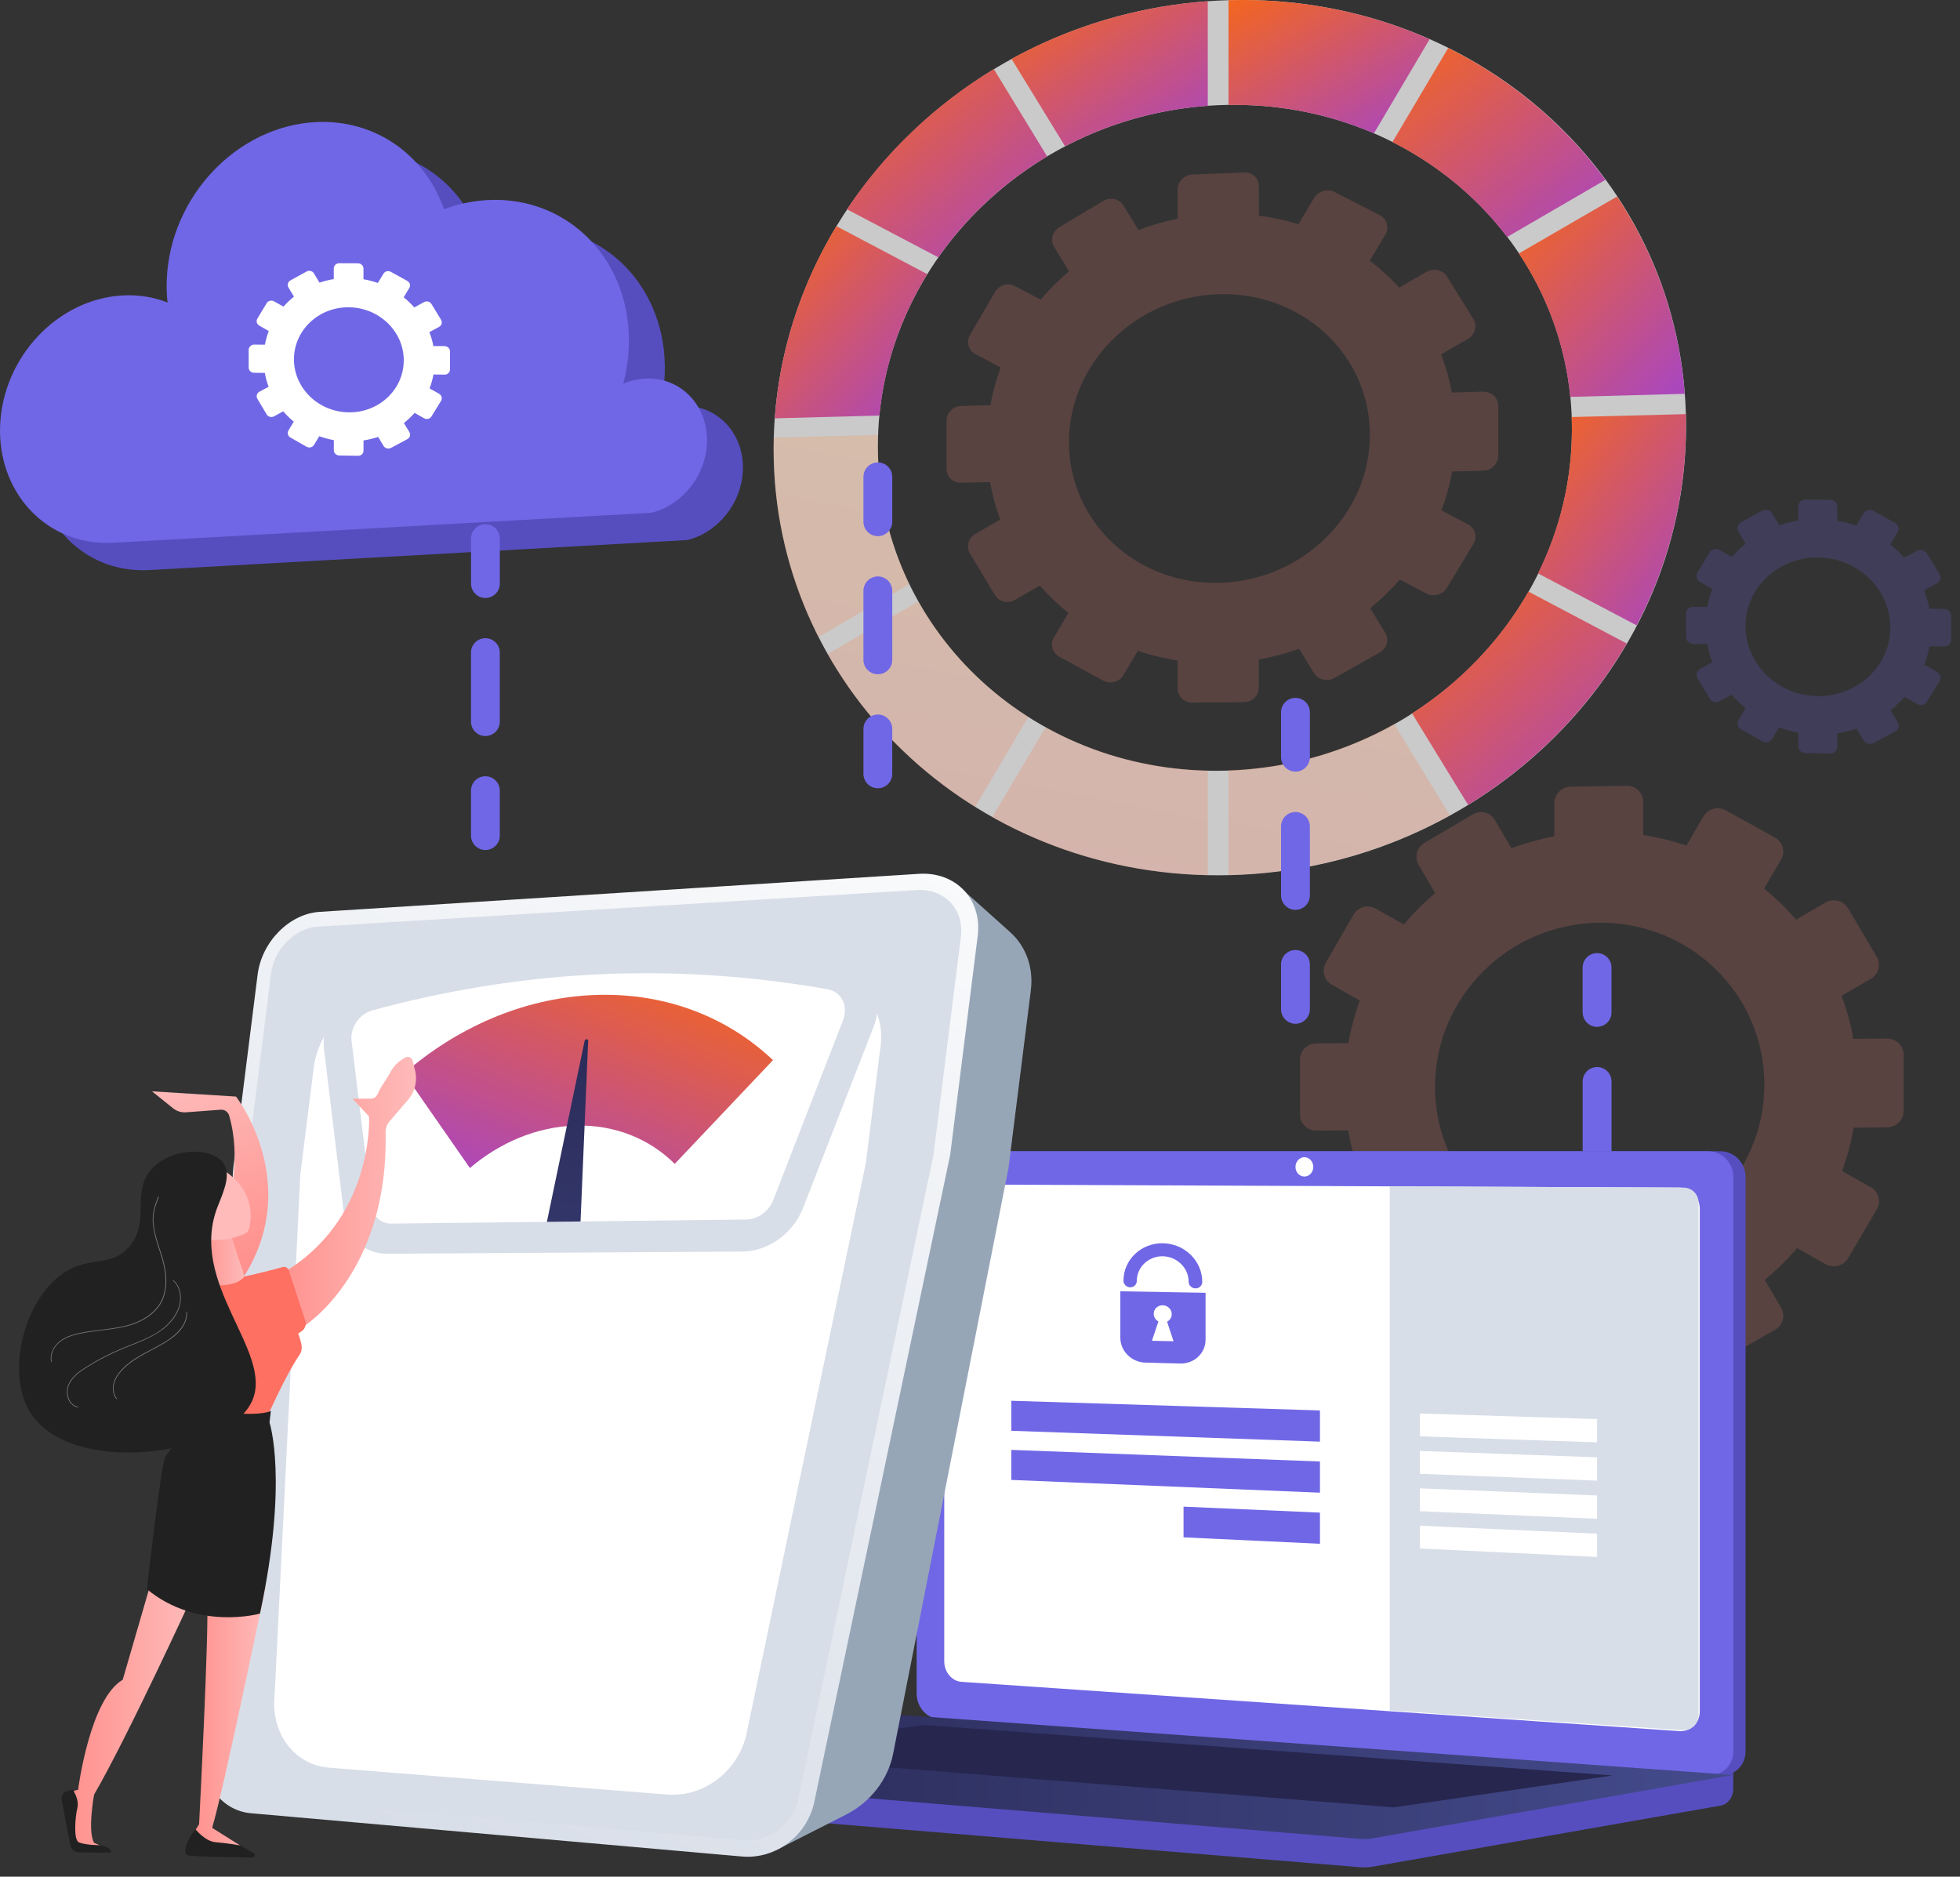 <svg width="47" height="45" viewBox="0 0 47 45" fill="none" xmlns="http://www.w3.org/2000/svg">
<rect x="0" y="0" width="47" height="45" fill="#333333" stroke="none"/>
<path opacity="0.2" d="M31.558 25.019L32.334 25.012C32.396 24.661 32.487 24.319 32.607 23.991L31.933 23.61C31.749 23.506 31.687 23.271 31.792 23.087L32.456 21.932C32.563 21.747 32.798 21.681 32.982 21.784L33.665 22.168C33.892 21.896 34.143 21.645 34.413 21.415L34.017 20.738C33.911 20.555 33.974 20.318 34.158 20.21L35.316 19.528C35.501 19.418 35.739 19.478 35.845 19.66L36.244 20.339C36.574 20.215 36.918 20.121 37.271 20.053V19.258C37.271 19.045 37.446 18.868 37.661 18.864L39.011 18.842C39.227 18.838 39.403 19.009 39.403 19.223V20.021C39.759 20.078 40.106 20.162 40.44 20.277L40.844 19.581C40.952 19.394 41.193 19.326 41.382 19.43L42.563 20.083C42.752 20.188 42.818 20.425 42.708 20.612L42.303 21.308C42.58 21.533 42.837 21.781 43.07 22.051L43.772 21.643C43.961 21.533 44.205 21.593 44.315 21.779L45.003 22.939C45.113 23.125 45.048 23.364 44.857 23.474L44.161 23.876C44.284 24.208 44.379 24.553 44.444 24.909L45.249 24.902C45.469 24.9 45.648 25.074 45.648 25.289V26.64C45.648 26.856 45.469 27.032 45.249 27.033L44.451 27.038C44.388 27.398 44.295 27.746 44.173 28.08L44.859 28.467C45.05 28.573 45.115 28.812 45.005 28.999L44.317 30.168C44.207 30.355 43.965 30.419 43.774 30.311L43.093 29.926C42.859 30.203 42.599 30.459 42.319 30.689L42.709 31.356C42.819 31.541 42.754 31.78 42.565 31.887L41.384 32.557C41.194 32.664 40.954 32.6 40.845 32.414L40.459 31.755C40.12 31.877 39.767 31.968 39.404 32.029V32.793C39.404 33.007 39.229 33.179 39.012 33.179L37.663 33.176C37.448 33.176 37.272 33.002 37.272 32.787V32.028C36.913 31.964 36.562 31.873 36.229 31.751L35.847 32.406C35.74 32.59 35.503 32.653 35.317 32.545L34.16 31.878C33.976 31.772 33.912 31.536 34.019 31.352L34.401 30.694C34.127 30.465 33.875 30.213 33.646 29.941L32.984 30.323C32.8 30.429 32.564 30.366 32.458 30.184L31.794 29.037C31.687 28.853 31.751 28.619 31.935 28.513L32.599 28.128C32.48 27.8 32.389 27.458 32.329 27.105L31.558 27.109C31.347 27.11 31.175 26.939 31.175 26.727V25.404C31.175 25.194 31.347 25.021 31.558 25.019ZM38.338 22.126C36.163 22.154 34.411 23.916 34.411 26.062C34.411 28.209 36.165 29.946 38.338 29.943C40.526 29.939 42.309 28.178 42.309 26.007C42.309 23.836 40.526 22.101 38.338 22.126Z" fill="#EB837A"/>
<path opacity="0.2" d="M23.047 9.735L23.748 9.716C23.805 9.405 23.887 9.102 23.996 8.812L23.387 8.489C23.22 8.401 23.163 8.195 23.26 8.031L23.86 7C23.956 6.835 24.169 6.772 24.336 6.859L24.955 7.184C25.162 6.94 25.389 6.713 25.634 6.505L25.275 5.916C25.179 5.758 25.235 5.548 25.404 5.446L26.456 4.819C26.625 4.718 26.841 4.766 26.939 4.926L27.302 5.517C27.603 5.4 27.916 5.309 28.239 5.244V4.541C28.239 4.352 28.399 4.192 28.595 4.185L29.83 4.135C30.028 4.127 30.189 4.274 30.189 4.465V5.171C30.516 5.214 30.832 5.282 31.139 5.376L31.508 4.75C31.608 4.582 31.83 4.517 32.002 4.604L33.087 5.159C33.26 5.249 33.321 5.459 33.219 5.627L32.848 6.253C33.102 6.447 33.338 6.662 33.553 6.897L34.199 6.522C34.374 6.421 34.598 6.469 34.7 6.632L35.331 7.65C35.432 7.813 35.372 8.028 35.197 8.129L34.555 8.499C34.67 8.791 34.756 9.097 34.816 9.412L35.559 9.391C35.762 9.386 35.927 9.537 35.927 9.729V10.933C35.927 11.125 35.762 11.285 35.559 11.288L34.823 11.306C34.765 11.625 34.679 11.938 34.565 12.237L35.198 12.57C35.374 12.663 35.434 12.875 35.332 13.043L34.698 14.093C34.596 14.262 34.373 14.322 34.197 14.229L33.57 13.896C33.353 14.145 33.116 14.375 32.858 14.585L33.217 15.173C33.317 15.336 33.259 15.549 33.085 15.647L32 16.257C31.826 16.355 31.606 16.3 31.506 16.137L31.152 15.556C30.843 15.668 30.519 15.754 30.188 15.814V16.489C30.188 16.678 30.028 16.835 29.828 16.836L28.594 16.848C28.398 16.85 28.238 16.699 28.238 16.51V15.838C27.909 15.786 27.591 15.711 27.285 15.606L26.938 16.19C26.84 16.355 26.625 16.412 26.455 16.321L25.402 15.747C25.234 15.656 25.177 15.448 25.273 15.284L25.621 14.697C25.373 14.499 25.143 14.279 24.934 14.042L24.334 14.387C24.168 14.483 23.954 14.432 23.858 14.27L23.258 13.27C23.162 13.11 23.218 12.902 23.385 12.806L23.985 12.457C23.877 12.17 23.796 11.869 23.741 11.56L23.045 11.575C22.854 11.581 22.698 11.433 22.698 11.245V10.08C22.699 9.896 22.854 9.74 23.047 9.735ZM29.211 7.055C27.227 7.121 25.633 8.71 25.633 10.606C25.633 12.502 27.227 14.011 29.211 13.976C31.212 13.942 32.849 12.352 32.849 10.424C32.849 8.495 31.212 6.988 29.211 7.055Z" fill="#EB837A"/>
<path opacity="0.74" d="M29.212 0.014C35.335 -0.29 40.431 4.275 40.431 10.218C40.431 16.162 35.336 20.984 29.212 20.988C23.257 20.991 18.551 16.416 18.551 10.768C18.551 5.121 23.257 0.31 29.212 0.014ZM29.212 18.482C33.856 18.451 37.695 14.783 37.695 10.289C37.695 5.794 33.854 2.319 29.212 2.522C24.665 2.721 21.051 6.384 21.051 10.706C21.051 15.029 24.665 18.511 29.212 18.482Z" fill="white"/>
<path d="M36.651 14.185L39.009 15.43C38.091 17.003 36.777 18.333 35.204 19.299L33.861 17.106C35.016 16.363 35.979 15.361 36.651 14.185Z" fill="url(#paint0_linear_10675_42439)"/>
<path d="M22.5 6.171L20.309 5.018C21.207 3.669 22.413 2.516 23.831 1.656L25.11 3.75C24.07 4.372 23.179 5.2 22.5 6.171Z" fill="url(#paint1_linear_10675_42439)"/>
<path d="M36.139 5.683C35.417 4.734 34.476 3.955 33.39 3.407L34.727 1.15C36.23 1.9 37.523 2.986 38.497 4.313L36.139 5.683Z" fill="url(#paint2_linear_10675_42439)"/>
<path d="M37.694 10.287C37.694 10.191 37.69 10.096 37.687 10L40.426 9.93C40.429 10.026 40.429 10.122 40.429 10.218C40.429 11.927 40.003 13.551 39.246 14.995L36.88 13.749C37.401 12.692 37.694 11.52 37.694 10.287Z" fill="url(#paint3_linear_10675_42439)"/>
<path opacity="0.25" d="M21.05 10.704C21.05 11.89 21.322 13.008 21.805 14.008L19.623 15.276C18.935 13.922 18.55 12.392 18.55 10.768C18.55 10.677 18.552 10.586 18.554 10.493L21.057 10.428C21.054 10.521 21.05 10.613 21.05 10.704Z" fill="url(#paint4_linear_10675_42439)"/>
<path opacity="0.25" d="M22.02 14.422C22.65 15.541 23.558 16.491 24.66 17.191L23.382 19.349C21.903 18.432 20.686 17.17 19.843 15.683L22.02 14.422Z" fill="url(#paint5_linear_10675_42439)"/>
<path d="M22.235 6.573C21.61 7.589 21.205 8.741 21.088 9.964L18.578 10.031C18.698 8.369 19.221 6.802 20.055 5.422L22.235 6.573Z" fill="url(#paint6_linear_10675_42439)"/>
<path opacity="0.25" d="M29.459 18.471C30.896 18.422 32.249 18.024 33.431 17.359L34.769 19.549C33.188 20.425 31.376 20.941 29.459 20.982V18.471Z" fill="url(#paint7_linear_10675_42439)"/>
<path opacity="0.25" d="M25.073 17.438C26.214 18.072 27.538 18.446 28.964 18.476V20.985C27.067 20.945 25.306 20.444 23.793 19.595L25.073 17.438Z" fill="url(#paint8_linear_10675_42439)"/>
<path d="M32.946 3.198C31.885 2.739 30.702 2.497 29.459 2.516V0.005C31.182 -0.045 32.821 0.294 34.282 0.94L32.946 3.198Z" fill="url(#paint9_linear_10675_42439)"/>
<path d="M37.654 9.517C37.527 8.252 37.092 7.083 36.421 6.078L38.777 4.713C39.69 6.091 40.267 7.702 40.4 9.443L37.654 9.517Z" fill="url(#paint10_linear_10675_42439)"/>
<path d="M28.964 2.537C27.731 2.626 26.57 2.968 25.54 3.508L24.256 1.411C25.661 0.641 27.256 0.15 28.962 0.029V2.537H28.964Z" fill="url(#paint11_linear_10675_42439)"/>
<path opacity="0.2" d="M40.6 14.55L40.942 14.553C40.97 14.404 41.009 14.259 41.062 14.12L40.765 13.954C40.684 13.907 40.657 13.807 40.703 13.73L40.995 13.244C41.042 13.166 41.147 13.139 41.227 13.185L41.528 13.354C41.628 13.24 41.738 13.135 41.858 13.039L41.685 12.749C41.638 12.67 41.666 12.57 41.747 12.525L42.258 12.243C42.34 12.199 42.443 12.226 42.491 12.304L42.667 12.596C42.811 12.546 42.962 12.508 43.119 12.482V12.144C43.119 12.053 43.196 11.98 43.291 11.98L43.884 11.982C43.979 11.982 44.056 12.056 44.056 12.147V12.486C44.212 12.513 44.364 12.551 44.512 12.603L44.687 12.309C44.735 12.23 44.84 12.204 44.923 12.249L45.44 12.536C45.523 12.582 45.552 12.683 45.504 12.761L45.327 13.053C45.449 13.151 45.561 13.258 45.662 13.373L45.97 13.206C46.052 13.161 46.159 13.189 46.207 13.268L46.508 13.764C46.556 13.844 46.527 13.945 46.444 13.99L46.14 14.155C46.195 14.296 46.236 14.443 46.264 14.595L46.616 14.598C46.713 14.598 46.79 14.674 46.79 14.765V15.337C46.79 15.428 46.713 15.502 46.616 15.5L46.267 15.497C46.24 15.648 46.199 15.796 46.145 15.937L46.446 16.105C46.529 16.152 46.558 16.253 46.51 16.332L46.209 16.824C46.161 16.903 46.054 16.929 45.972 16.881L45.674 16.712C45.571 16.827 45.457 16.934 45.335 17.032L45.507 17.317C45.555 17.396 45.526 17.497 45.444 17.542L44.926 17.819C44.844 17.864 44.737 17.834 44.691 17.755L44.52 17.473C44.372 17.523 44.218 17.559 44.058 17.583V17.907C44.058 17.998 43.98 18.07 43.886 18.068L43.293 18.058C43.198 18.056 43.121 17.982 43.121 17.891V17.568C42.962 17.539 42.809 17.497 42.661 17.444L42.493 17.721C42.447 17.798 42.342 17.824 42.259 17.778L41.748 17.487C41.668 17.441 41.638 17.341 41.687 17.262L41.855 16.984C41.735 16.884 41.623 16.776 41.522 16.659L41.229 16.817C41.148 16.862 41.044 16.832 40.997 16.753L40.705 16.262C40.658 16.183 40.686 16.083 40.767 16.04L41.059 15.88C41.006 15.739 40.966 15.593 40.94 15.444L40.6 15.44C40.507 15.438 40.43 15.365 40.43 15.275V14.711C40.431 14.62 40.507 14.548 40.6 14.55ZM43.587 13.369C42.631 13.364 41.858 14.1 41.858 15.014C41.858 15.927 42.631 16.678 43.587 16.69C44.548 16.702 45.328 15.966 45.328 15.047C45.328 14.125 44.548 13.374 43.587 13.369Z" fill="#7067E6"/>
<path d="M8.427 3.583C6.539 3.682 4.941 5.37 4.861 7.355C4.854 7.544 4.859 7.73 4.88 7.909C4.553 7.78 4.19 7.718 3.807 7.739C2.249 7.819 0.932 9.213 0.864 10.851C0.801 12.408 1.889 13.625 3.334 13.671C3.409 13.673 3.487 13.673 3.564 13.67L16.479 12.95C17.207 12.773 17.781 12.078 17.814 11.281C17.85 10.38 17.186 9.688 16.328 9.732C16.147 9.743 15.97 9.784 15.807 9.853C15.881 9.571 15.927 9.278 15.939 8.981C16.023 6.929 14.509 5.35 12.557 5.451C12.194 5.47 11.842 5.547 11.508 5.671C11.056 4.375 9.864 3.507 8.427 3.583Z" fill="#564EBF"/>
<path d="M7.566 2.928C5.678 3.028 4.08 4.716 3.999 6.701C3.992 6.89 3.998 7.076 4.018 7.254C3.692 7.125 3.329 7.064 2.945 7.084C1.387 7.165 0.07 8.559 0.003 10.197C-0.06 11.754 1.028 12.971 2.472 13.017C2.548 13.019 2.625 13.019 2.703 13.015L15.618 12.295C16.345 12.118 16.919 11.424 16.952 10.627C16.988 9.726 16.325 9.033 15.467 9.078C15.286 9.088 15.109 9.129 14.946 9.198C15.02 8.916 15.066 8.624 15.078 8.327C15.162 6.275 13.647 4.695 11.696 4.797C11.333 4.816 10.98 4.893 10.647 5.017C10.195 3.721 9.003 2.853 7.566 2.928Z" fill="#7067E6"/>
<path d="M11.64 14.339C11.831 14.339 11.986 14.184 11.986 13.993V12.916C11.986 12.725 11.831 12.57 11.64 12.57C11.449 12.57 11.295 12.725 11.295 12.916V13.993C11.296 14.184 11.451 14.339 11.64 14.339Z" fill="#7067E6"/>
<path d="M11.639 17.649C11.83 17.649 11.985 17.494 11.985 17.303V15.648C11.985 15.457 11.83 15.303 11.639 15.303C11.448 15.303 11.294 15.457 11.294 15.648V17.303C11.295 17.496 11.45 17.649 11.639 17.649Z" fill="#7067E6"/>
<path d="M11.639 20.382C11.83 20.382 11.985 20.227 11.985 20.036V18.959C11.985 18.768 11.83 18.613 11.639 18.613C11.448 18.613 11.294 18.768 11.294 18.959V20.036C11.295 20.227 11.45 20.382 11.639 20.382Z" fill="#7067E6"/>
<path d="M31.065 18.503C31.256 18.503 31.411 18.348 31.411 18.157V17.08C31.411 16.889 31.256 16.734 31.065 16.734C30.874 16.734 30.719 16.889 30.719 17.08V18.157C30.721 18.348 30.876 18.503 31.065 18.503Z" fill="#7067E6"/>
<path d="M31.064 21.817C31.255 21.817 31.41 21.662 31.41 21.471V19.816C31.41 19.625 31.255 19.471 31.064 19.471C30.874 19.471 30.719 19.625 30.719 19.816V21.471C30.721 21.662 30.875 21.817 31.064 21.817Z" fill="#7067E6"/>
<path d="M31.064 24.548C31.255 24.548 31.41 24.393 31.41 24.202V23.125C31.41 22.934 31.255 22.779 31.064 22.779C30.874 22.779 30.719 22.934 30.719 23.125V24.202C30.721 24.393 30.875 24.548 31.064 24.548Z" fill="#7067E6"/>
<path d="M21.051 12.856C21.242 12.856 21.396 12.702 21.396 12.511V11.433C21.396 11.243 21.242 11.088 21.051 11.088C20.86 11.088 20.705 11.243 20.705 11.433V12.511C20.705 12.702 20.86 12.856 21.051 12.856Z" fill="#7067E6"/>
<path d="M21.051 16.168C21.242 16.168 21.396 16.014 21.396 15.823V14.168C21.396 13.977 21.242 13.822 21.051 13.822C20.86 13.822 20.705 13.977 20.705 14.168V15.823C20.705 16.014 20.86 16.168 21.051 16.168Z" fill="#7067E6"/>
<path d="M21.051 18.901C21.242 18.901 21.396 18.747 21.396 18.556V17.478C21.396 17.288 21.242 17.133 21.051 17.133C20.86 17.133 20.705 17.288 20.705 17.478V18.556C20.705 18.747 20.86 18.901 21.051 18.901Z" fill="#7067E6"/>
<path d="M38.297 24.622C38.488 24.622 38.643 24.467 38.643 24.277V23.199C38.643 23.008 38.488 22.854 38.297 22.854C38.106 22.854 37.951 23.008 37.951 23.199V24.277C37.953 24.467 38.106 24.622 38.297 24.622Z" fill="#7067E6"/>
<path d="M38.298 27.932C38.489 27.932 38.644 27.777 38.644 27.587V25.931C38.644 25.741 38.489 25.586 38.298 25.586C38.107 25.586 37.952 25.741 37.952 25.931V27.587C37.954 27.779 38.107 27.932 38.298 27.932Z" fill="#7067E6"/>
<path d="M38.298 30.667C38.489 30.667 38.644 30.512 38.644 30.322V29.244C38.644 29.053 38.489 28.898 38.298 28.898C38.107 28.898 37.952 29.053 37.952 29.244V30.322C37.954 30.514 38.107 30.667 38.298 30.667Z" fill="#7067E6"/>
<path d="M12.063 42.397L41.562 42.147V42.891C41.562 43.092 41.434 43.264 41.26 43.295L32.919 44.759C32.819 44.776 32.719 44.781 32.619 44.773L12.384 43.104C12.204 43.088 12.065 42.916 12.065 42.709V42.397H12.063Z" fill="#564EBF"/>
<path d="M22.769 41.206L41.258 42.567C41.588 42.591 41.858 42.333 41.858 41.989V28.228C41.858 27.884 41.59 27.605 41.258 27.605H22.769C22.495 27.605 22.275 27.856 22.275 28.168V40.607C22.277 40.917 22.497 41.185 22.769 41.206Z" fill="#564EBF"/>
<path d="M22.475 41.206L40.964 42.567C41.294 42.591 41.565 42.333 41.565 41.989V28.228C41.565 27.884 41.296 27.605 40.964 27.605H22.475C22.201 27.605 21.981 27.856 21.981 28.168V40.607C21.981 40.917 22.201 41.185 22.475 41.206Z" fill="#7067E6"/>
<path d="M23.051 40.327L40.271 41.509C40.541 41.528 40.76 41.315 40.76 41.035V28.987C40.76 28.707 40.541 28.478 40.271 28.476L23.051 28.402C22.826 28.401 22.643 28.607 22.643 28.863V39.837C22.643 40.093 22.826 40.311 23.051 40.327Z" fill="white"/>
<path d="M31.065 27.98C31.065 28.107 31.16 28.212 31.279 28.212C31.395 28.212 31.492 28.109 31.492 27.98C31.492 27.851 31.395 27.748 31.279 27.748C31.162 27.748 31.065 27.853 31.065 27.98Z" fill="white"/>
<path d="M21.737 41.13L41.562 42.561L32.919 44.079C32.819 44.096 32.719 44.101 32.619 44.093L12.063 42.396L21.42 41.138C21.527 41.124 21.632 41.121 21.737 41.13Z" fill="url(#paint12_linear_10675_42439)"/>
<path d="M38.671 42.573L22.166 41.363L17.057 42.044L33.42 43.338L38.671 42.573Z" fill="#26264F"/>
<path d="M33.323 41.014L40.349 41.487C40.555 41.501 40.73 41.337 40.73 41.131V28.834C40.73 28.638 40.572 28.478 40.374 28.477L33.325 28.447V41.014H33.323Z" fill="#D8DEE8"/>
<path d="M24.251 34.308L31.652 34.568V33.82L24.251 33.588V34.308Z" fill="#7067E6"/>
<path d="M24.251 35.486L31.652 35.792V35.044L24.251 34.766V35.486Z" fill="#7067E6"/>
<path d="M34.047 34.441L38.298 34.585V34.027L34.047 33.893V34.441Z" fill="white"/>
<path d="M34.047 35.339L38.298 35.503V34.944L34.047 34.791V35.339Z" fill="white"/>
<path d="M34.047 36.236L38.298 36.418V35.859L34.047 35.688V36.236Z" fill="white"/>
<path d="M34.047 37.13L38.298 37.333V36.775L34.047 36.584V37.13Z" fill="white"/>
<path d="M28.381 36.863L31.652 37.017V36.27L28.381 36.127V36.863Z" fill="#7067E6"/>
<path d="M28.909 30.999V32.123C28.909 32.448 28.636 32.704 28.299 32.695L27.465 32.673C27.133 32.664 26.865 32.396 26.865 32.075V30.963L28.909 30.999ZM28.141 32.161L27.986 31.692C28.053 31.657 28.098 31.59 28.098 31.511C28.098 31.396 28.001 31.3 27.881 31.298C27.762 31.296 27.666 31.387 27.666 31.503C27.666 31.582 27.711 31.65 27.778 31.686L27.623 32.149L28.141 32.161Z" fill="#7067E6"/>
<path d="M27.1 30.868C27.188 30.869 27.26 30.801 27.26 30.715C27.26 30.385 27.537 30.12 27.879 30.123C28.223 30.128 28.503 30.402 28.503 30.733C28.503 30.82 28.576 30.892 28.667 30.893C28.756 30.895 28.83 30.826 28.83 30.739C28.83 30.233 28.404 29.816 27.881 29.811C27.362 29.805 26.94 30.208 26.94 30.709C26.94 30.795 27.013 30.866 27.1 30.868Z" fill="#7067E6"/>
<path d="M6.093 8.263L6.353 8.265C6.374 8.152 6.405 8.042 6.444 7.937L6.219 7.809C6.157 7.775 6.136 7.699 6.172 7.639L6.394 7.27C6.43 7.211 6.509 7.191 6.57 7.225L6.798 7.352C6.874 7.266 6.958 7.186 7.049 7.113L6.917 6.893C6.881 6.833 6.903 6.758 6.965 6.723L7.352 6.51C7.414 6.476 7.493 6.496 7.529 6.557L7.662 6.778C7.772 6.74 7.887 6.711 8.004 6.692V6.436C8.004 6.367 8.062 6.312 8.134 6.312L8.585 6.314C8.657 6.314 8.716 6.371 8.716 6.44V6.696C8.834 6.716 8.949 6.746 9.061 6.785L9.195 6.563C9.231 6.503 9.312 6.483 9.374 6.519L9.766 6.735C9.83 6.77 9.85 6.847 9.814 6.907L9.68 7.129C9.773 7.203 9.857 7.284 9.935 7.371L10.167 7.244C10.23 7.21 10.311 7.23 10.347 7.29L10.576 7.667C10.612 7.727 10.592 7.804 10.528 7.839L10.297 7.964C10.339 8.071 10.37 8.182 10.392 8.298L10.659 8.299C10.731 8.299 10.791 8.356 10.791 8.427V8.86C10.791 8.928 10.733 8.985 10.659 8.983L10.394 8.98C10.373 9.095 10.342 9.207 10.301 9.313L10.528 9.441C10.592 9.477 10.612 9.552 10.576 9.612L10.347 9.985C10.311 10.046 10.23 10.064 10.167 10.028L9.942 9.901C9.864 9.989 9.778 10.07 9.685 10.143L9.816 10.36C9.852 10.42 9.832 10.498 9.768 10.53L9.376 10.74C9.314 10.774 9.233 10.752 9.197 10.692L9.068 10.477C8.955 10.515 8.838 10.542 8.717 10.561V10.807C8.717 10.876 8.659 10.931 8.587 10.929L8.136 10.922C8.064 10.92 8.005 10.864 8.005 10.795V10.554C7.885 10.532 7.768 10.501 7.656 10.46L7.529 10.669C7.493 10.728 7.414 10.747 7.352 10.712L6.965 10.492C6.903 10.458 6.883 10.381 6.917 10.322L7.044 10.111C6.953 10.035 6.869 9.953 6.791 9.863L6.57 9.984C6.508 10.016 6.429 9.996 6.394 9.936L6.172 9.563C6.136 9.502 6.159 9.427 6.219 9.394L6.441 9.274C6.401 9.167 6.37 9.056 6.35 8.942L6.092 8.939C6.021 8.939 5.963 8.882 5.963 8.813V8.385C5.966 8.318 6.023 8.263 6.093 8.263ZM8.36 7.368C7.634 7.364 7.049 7.923 7.049 8.616C7.049 9.308 7.636 9.877 8.36 9.887C9.089 9.898 9.682 9.339 9.682 8.64C9.682 7.942 9.089 7.373 8.36 7.368Z" fill="white"/>
<path d="M16.911 25.932C17.046 25.703 22.909 21.174 22.909 21.174L24.222 22.35C24.605 22.693 24.788 23.206 24.719 23.747L24.183 28.009L21.416 42.056C21.295 42.666 20.872 43.214 20.291 43.509L18.619 44.36L16.911 25.932Z" fill="#97A6B7"/>
<path d="M22.033 20.953L7.663 21.865C6.938 21.911 6.277 22.583 6.178 23.366L5.595 28.001C5.591 28.041 5.587 28.08 5.585 28.119L4.885 42.053C4.847 42.798 5.337 43.418 6.016 43.478L17.794 44.516C18.599 44.587 19.355 44.018 19.526 43.207L22.768 27.772C22.778 27.729 22.785 27.684 22.791 27.641L23.445 22.442C23.555 21.562 22.919 20.896 22.033 20.953Z" fill="url(#paint13_linear_10675_42439)"/>
<path d="M6.061 43.118C5.553 43.075 5.18 42.604 5.208 42.047L5.907 28.082C5.909 28.053 5.911 28.023 5.915 27.994L6.499 23.348C6.573 22.759 7.074 22.253 7.618 22.219L21.983 21.342C22.647 21.302 23.124 21.804 23.042 22.461L22.39 27.648C22.387 27.68 22.381 27.714 22.374 27.747L19.142 43.143C19.015 43.747 18.443 44.179 17.842 44.128L6.061 43.118Z" fill="#D8DEE8"/>
<path d="M19.577 23.399L9.229 23.903C8.396 23.944 7.637 24.698 7.525 25.589L7.212 28.079C7.206 28.124 7.203 28.168 7.2 28.212L6.579 40.778C6.537 41.624 7.101 42.322 7.884 42.385L16 43.03C16.884 43.1 17.715 42.461 17.904 41.559L20.749 27.952C20.759 27.903 20.768 27.855 20.773 27.805L21.116 25.078C21.239 24.102 20.546 23.351 19.577 23.399Z" fill="white"/>
<path d="M20.101 22.959C16.276 22.305 12.534 22.518 8.87 23.537C8.185 23.728 7.686 24.468 7.771 25.168L8.248 29.111C8.316 29.675 8.743 30.067 9.291 30.063L17.8 30.01C18.419 30.006 19.018 29.579 19.256 28.969L20.943 24.636C21.247 23.853 20.86 23.089 20.101 22.959Z" fill="#D8DEE8"/>
<path d="M9.381 29.34C9.137 29.342 8.945 29.169 8.914 28.916L8.43 24.958C8.412 24.806 8.453 24.647 8.546 24.509C8.64 24.37 8.774 24.271 8.923 24.229C10.678 23.75 12.474 23.457 14.261 23.367C16.092 23.274 17.969 23.39 19.841 23.72C20.005 23.749 20.134 23.843 20.205 23.985C20.276 24.128 20.279 24.298 20.215 24.465L18.541 28.778C18.436 29.048 18.17 29.239 17.895 29.242L9.381 29.34Z" fill="white"/>
<path d="M13.805 26.99C14.752 26.965 15.582 27.313 16.18 27.908L18.536 25.42C17.427 24.369 15.91 23.78 14.199 23.861C12.526 23.94 10.947 24.648 9.69 25.739L11.268 28.007C11.98 27.4 12.87 27.015 13.805 26.99Z" fill="url(#paint14_linear_10675_42439)"/>
<path d="M13.921 29.289L13.114 29.298L14.018 24.963C14.029 24.908 14.106 24.905 14.104 24.959L13.921 29.289Z" fill="url(#paint15_linear_10675_42439)"/>
<path d="M5.66 26.294C5.66 26.294 7.568 28.739 5.391 31.225L4.572 31.148C4.572 31.148 6.071 28.741 5.495 26.75C5.469 26.662 5.387 26.603 5.295 26.609L4.459 26.671C4.348 26.679 4.237 26.645 4.151 26.575L3.645 26.168L5.66 26.294Z" fill="url(#paint16_linear_10675_42439)"/>
<path d="M4.614 38.263C4.614 38.263 3.067 41.635 2.256 43.032C2.256 43.032 2.094 43.911 2.256 44.187L2.393 44.249L1.752 44.23C1.752 44.23 1.695 43.048 1.739 42.982C1.784 42.916 1.872 42.92 1.872 42.92C1.872 42.92 2.147 40.742 2.943 40.277L3.715 37.619L4.614 38.263Z" fill="url(#paint17_linear_10675_42439)"/>
<path d="M2.667 44.414C2.668 44.429 2.167 44.422 1.894 44.417C1.794 44.415 1.708 44.345 1.687 44.246L1.481 43.165C1.461 43.063 1.527 42.962 1.629 42.94L1.743 42.914C1.743 42.914 1.907 43.139 1.855 43.351C1.804 43.562 1.758 44.11 1.888 44.174C2.018 44.238 2.393 44.25 2.393 44.25C2.393 44.25 2.658 44.274 2.667 44.414Z" fill="#212121"/>
<path d="M6.08 44.434C6.131 44.463 6.109 44.54 6.051 44.54C5.596 44.535 4.573 44.521 4.483 44.483C4.366 44.435 4.525 44.014 4.694 43.871L5.623 44.174L6.08 44.434Z" fill="#212121"/>
<path d="M6.369 38.049C6.369 38.049 5.37 42.885 5.087 43.829L5.756 44.249C5.756 44.249 5.421 44.192 5.172 44.173C4.923 44.156 4.694 43.87 4.694 43.87L4.774 43.743C4.774 43.743 5.024 38.932 4.964 38.386L6.369 38.049Z" fill="url(#paint18_linear_10675_42439)"/>
<path d="M8.85 26.769C8.85 26.769 8.988 29.285 6.698 30.571L7.249 31.828C7.249 31.828 9.323 30.574 9.246 27.153C9.244 27.055 9.279 26.959 9.343 26.885L9.784 26.374C9.951 26.179 10.015 25.915 9.953 25.665L9.895 25.433C9.876 25.355 9.787 25.318 9.718 25.358L9.672 25.385C9.525 25.47 9.409 25.6 9.339 25.755L9.117 26.104C9.036 26.284 9.017 26.36 8.82 26.343L8.453 26.347L8.85 26.769Z" fill="url(#paint19_linear_10675_42439)"/>
<path d="M6.777 30.382C6.394 30.488 5.096 30.83 4.286 30.816L4.784 33.624L4.743 34.082L6.365 34.075C6.365 34.075 6.822 33.014 7.183 32.485C7.287 32.333 7.21 32.15 7.151 31.976L7.232 31.921C7.315 31.866 7.35 31.763 7.32 31.669L6.924 30.459C6.903 30.398 6.838 30.364 6.777 30.382Z" fill="url(#paint20_linear_10675_42439)"/>
<path d="M6.495 33.834L6.463 34.111C6.463 34.111 6.922 35.485 6.234 38.691C6.234 38.691 4.745 39.114 3.521 38.104C3.521 38.104 3.867 35.078 3.961 34.936C4.43 34.234 4.743 34.081 4.743 34.081L4.757 33.777C4.757 33.779 6.066 34.014 6.495 33.834Z" fill="#212121"/>
<path d="M5.86 30.608C5.866 30.601 5.522 29.568 5.522 29.568L5.029 29.613L4.836 30.785C4.836 30.784 5.609 30.939 5.86 30.608Z" fill="url(#paint21_linear_10675_42439)"/>
<path d="M5.146 27.939C5.179 27.959 6.2 28.382 5.98 29.442C5.967 29.505 5.926 29.558 5.867 29.584C5.717 29.651 5.395 29.766 5.008 29.725C4.474 29.671 4.122 28.738 4.138 28.465C4.153 28.193 4.821 27.736 5.146 27.939Z" fill="url(#paint22_linear_10675_42439)"/>
<path d="M5.227 28.912C5.385 28.517 5.532 28.169 5.366 27.905C5.122 27.515 4.153 27.487 3.651 28.017C3.126 28.57 3.625 29.309 3.085 29.909C2.662 30.378 2.176 30.129 1.587 30.485C0.607 31.076 0.127 32.859 0.708 33.837C1.656 35.437 5.458 34.919 6.048 33.586C6.57 32.404 4.482 30.77 5.227 28.912Z" fill="#212121"/>
<path opacity="0.39" d="M3.909 31.149C3.913 31.142 3.915 31.133 3.917 31.126C4.028 30.832 4.009 30.476 3.86 30.037C3.627 29.354 3.634 29.133 3.797 28.736C3.802 28.724 3.806 28.712 3.811 28.7L3.795 28.693C3.79 28.704 3.785 28.716 3.78 28.726C3.618 29.124 3.609 29.358 3.842 30.042C3.989 30.476 4.008 30.829 3.9 31.119C3.782 31.432 3.46 31.677 3.016 31.788C2.823 31.837 2.621 31.861 2.425 31.885C2.242 31.907 2.052 31.93 1.87 31.972C1.736 32.003 1.543 32.059 1.399 32.189C1.255 32.318 1.188 32.503 1.227 32.662L1.243 32.658C1.205 32.504 1.27 32.326 1.409 32.201C1.551 32.075 1.742 32.019 1.873 31.989C2.055 31.946 2.243 31.924 2.426 31.901C2.622 31.878 2.825 31.853 3.02 31.805C3.461 31.696 3.783 31.457 3.909 31.149Z" fill="white"/>
<path opacity="0.39" d="M4.278 31.41C4.291 31.379 4.302 31.348 4.31 31.317C4.366 31.119 4.341 30.851 4.159 30.699L4.149 30.712C4.324 30.858 4.348 31.119 4.294 31.312C4.224 31.561 4.027 31.794 3.741 31.968C3.552 32.082 3.342 32.165 3.139 32.245C3.072 32.272 3.002 32.299 2.935 32.327C2.636 32.451 2.347 32.601 2.073 32.772C1.891 32.886 1.714 33.016 1.635 33.209C1.633 33.215 1.63 33.222 1.628 33.228C1.585 33.344 1.598 33.49 1.662 33.599C1.712 33.683 1.785 33.737 1.871 33.75L1.873 33.733C1.793 33.72 1.723 33.669 1.677 33.59C1.616 33.485 1.603 33.346 1.644 33.233C1.717 33.035 1.898 32.902 2.082 32.786C2.354 32.615 2.643 32.467 2.941 32.343C3.008 32.314 3.078 32.287 3.145 32.26C3.349 32.18 3.559 32.096 3.749 31.98C4.005 31.828 4.19 31.628 4.278 31.41Z" fill="white"/>
<path opacity="0.39" d="M4.444 31.701C4.475 31.627 4.49 31.546 4.485 31.459L4.467 31.46C4.492 31.77 4.198 32.011 4.072 32.1C3.929 32.199 3.771 32.282 3.619 32.363C3.366 32.496 3.104 32.634 2.91 32.848C2.81 32.957 2.746 33.068 2.72 33.18C2.688 33.317 2.715 33.455 2.794 33.55L2.807 33.539C2.733 33.449 2.706 33.316 2.736 33.185C2.761 33.078 2.824 32.968 2.922 32.861C3.115 32.65 3.375 32.513 3.626 32.379C3.779 32.298 3.937 32.214 4.081 32.115C4.197 32.035 4.367 31.891 4.444 31.701Z" fill="white"/>
<defs>
<linearGradient id="paint0_linear_10675_42439" x1="34.47" y1="13.89" x2="38.858" y2="18.966" gradientUnits="userSpaceOnUse">
<stop stop-color="#F26522"/>
<stop offset="1" stop-color="#AB47BC"/>
</linearGradient>
<linearGradient id="paint1_linear_10675_42439" x1="20.878" y1="1.395" x2="24.716" y2="6.085" gradientUnits="userSpaceOnUse">
<stop stop-color="#F26522"/>
<stop offset="1" stop-color="#AB47BC"/>
</linearGradient>
<linearGradient id="paint2_linear_10675_42439" x1="33.994" y1="0.888" x2="37.797" y2="5.812" gradientUnits="userSpaceOnUse">
<stop stop-color="#F26522"/>
<stop offset="1" stop-color="#AB47BC"/>
</linearGradient>
<linearGradient id="paint3_linear_10675_42439" x1="37.3" y1="9.637" x2="41.592" y2="13.092" gradientUnits="userSpaceOnUse">
<stop stop-color="#F26522"/>
<stop offset="1" stop-color="#AB47BC"/>
</linearGradient>
<linearGradient id="paint4_linear_10675_42439" x1="23.217" y1="-3.179" x2="18.454" y2="21.034" gradientUnits="userSpaceOnUse">
<stop stop-color="#FFC444"/>
<stop offset="0.996" stop-color="#F36F56"/>
</linearGradient>
<linearGradient id="paint5_linear_10675_42439" x1="25.993" y1="-2.572" x2="21.258" y2="21.505" gradientUnits="userSpaceOnUse">
<stop stop-color="#FFC444"/>
<stop offset="0.996" stop-color="#F36F56"/>
</linearGradient>
<linearGradient id="paint6_linear_10675_42439" x1="19.011" y1="5.155" x2="22.992" y2="8.784" gradientUnits="userSpaceOnUse">
<stop stop-color="#F26522"/>
<stop offset="1" stop-color="#AB47BC"/>
</linearGradient>
<linearGradient id="paint7_linear_10675_42439" x1="36.152" y1="-1.502" x2="31.235" y2="23.497" gradientUnits="userSpaceOnUse">
<stop stop-color="#FFC444"/>
<stop offset="0.996" stop-color="#F36F56"/>
</linearGradient>
<linearGradient id="paint8_linear_10675_42439" x1="30.722" y1="-1.775" x2="25.964" y2="22.414" gradientUnits="userSpaceOnUse">
<stop stop-color="#FFC444"/>
<stop offset="0.996" stop-color="#F36F56"/>
</linearGradient>
<linearGradient id="paint9_linear_10675_42439" x1="30.03" y1="-0.185" x2="32.432" y2="3.977" gradientUnits="userSpaceOnUse">
<stop stop-color="#F26522"/>
<stop offset="1" stop-color="#AB47BC"/>
</linearGradient>
<linearGradient id="paint10_linear_10675_42439" x1="36.892" y1="4.435" x2="41.053" y2="8.395" gradientUnits="userSpaceOnUse">
<stop stop-color="#F26522"/>
<stop offset="1" stop-color="#AB47BC"/>
</linearGradient>
<linearGradient id="paint11_linear_10675_42439" x1="24.813" y1="-0.172" x2="27.558" y2="4.097" gradientUnits="userSpaceOnUse">
<stop stop-color="#F26522"/>
<stop offset="1" stop-color="#AB47BC"/>
</linearGradient>
<linearGradient id="paint12_linear_10675_42439" x1="41.563" y1="42.611" x2="12.064" y2="42.611" gradientUnits="userSpaceOnUse">
<stop stop-color="#444B8C"/>
<stop offset="0.996" stop-color="#26264F"/>
</linearGradient>
<linearGradient id="paint13_linear_10675_42439" x1="7.975" y1="43.296" x2="21.694" y2="15.068" gradientUnits="userSpaceOnUse">
<stop stop-color="#D8DEE8"/>
<stop offset="1" stop-color="white"/>
</linearGradient>
<linearGradient id="paint14_linear_10675_42439" x1="17.489" y1="23.613" x2="14.965" y2="29.788" gradientUnits="userSpaceOnUse">
<stop stop-color="#F26522"/>
<stop offset="1" stop-color="#AB47BC"/>
</linearGradient>
<linearGradient id="paint15_linear_10675_42439" x1="10.058" y1="38.065" x2="13.696" y2="22.329" gradientUnits="userSpaceOnUse">
<stop stop-color="#444B8C"/>
<stop offset="0.996" stop-color="#26264F"/>
</linearGradient>
<linearGradient id="paint16_linear_10675_42439" x1="4.294" y1="25.895" x2="5.691" y2="30.176" gradientUnits="userSpaceOnUse">
<stop stop-color="#FEBBBA"/>
<stop offset="1" stop-color="#FF928E"/>
</linearGradient>
<linearGradient id="paint17_linear_10675_42439" x1="4.614" y1="40.933" x2="1.723" y2="40.933" gradientUnits="userSpaceOnUse">
<stop stop-color="#FEBBBA"/>
<stop offset="1" stop-color="#FF928E"/>
</linearGradient>
<linearGradient id="paint18_linear_10675_42439" x1="6.369" y1="41.148" x2="4.694" y2="41.148" gradientUnits="userSpaceOnUse">
<stop stop-color="#FEBBBA"/>
<stop offset="1" stop-color="#FF928E"/>
</linearGradient>
<linearGradient id="paint19_linear_10675_42439" x1="9.975" y1="28.585" x2="6.697" y2="28.585" gradientUnits="userSpaceOnUse">
<stop stop-color="#FEBBBA"/>
<stop offset="1" stop-color="#FF928E"/>
</linearGradient>
<linearGradient id="paint20_linear_10675_42439" x1="-7.574" y1="26.746" x2="-0.711" y2="29.561" gradientUnits="userSpaceOnUse">
<stop stop-color="#FF928E"/>
<stop offset="1" stop-color="#FE7062"/>
</linearGradient>
<linearGradient id="paint21_linear_10675_42439" x1="5.861" y1="30.194" x2="4.836" y2="30.194" gradientUnits="userSpaceOnUse">
<stop stop-color="#FEBBBA"/>
<stop offset="1" stop-color="#FF928E"/>
</linearGradient>
<linearGradient id="paint22_linear_10675_42439" x1="4.232" y1="28.869" x2="-3.226" y2="29.377" gradientUnits="userSpaceOnUse">
<stop stop-color="#FEBBBA"/>
<stop offset="1" stop-color="#FF928E"/>
</linearGradient>
</defs>
</svg>
